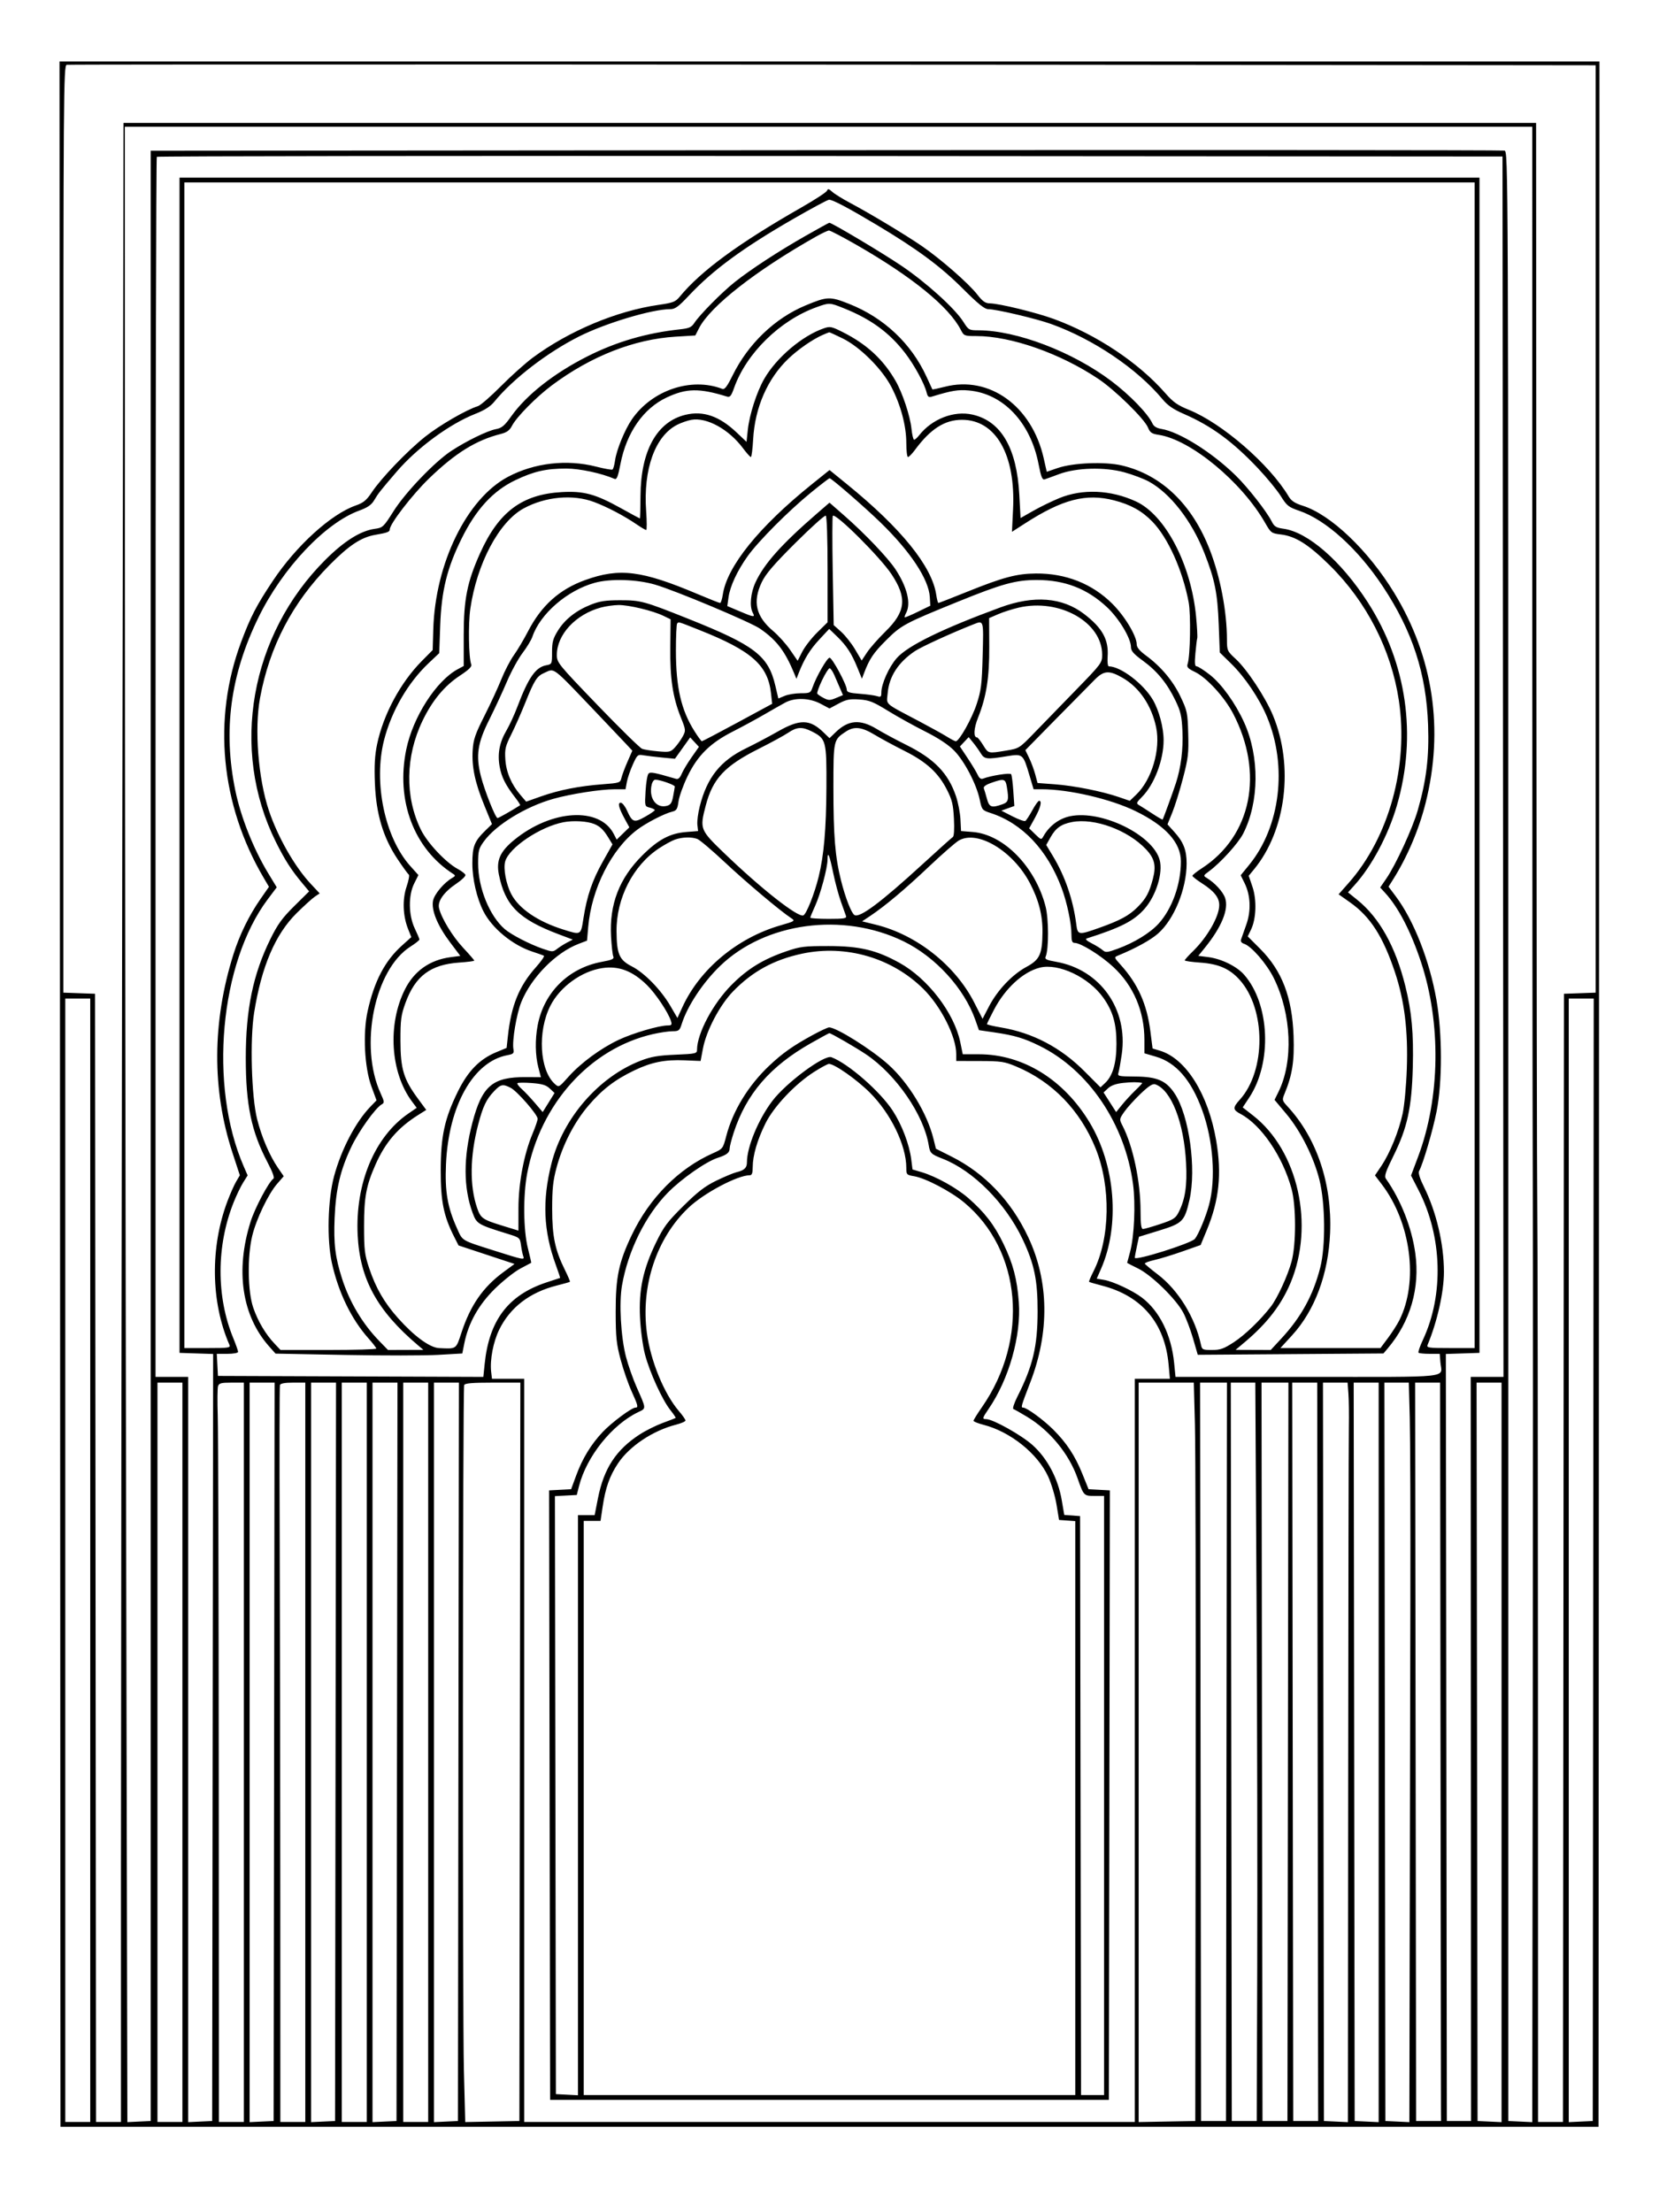 <svg xmlns="http://www.w3.org/2000/svg" width="864" height="1152" viewBox="0 0 864 1152" version="1.1">
	<path d="M 31.249 569.750 L 31.500 1107.500 432 1107.500 L 832.500 1107.500 832.745 569.750 L 832.991 32 431.994 32 L 30.998 32 31.249 569.750 M 34.750 33.741 C 33.089 34.126, 33 46.463, 33 275.533 L 33 516.919 41.250 517.210 L 49.500 517.500 49.752 811.250 L 50.003 1105 56.502 1105 L 63 1105 63 970.750 C 63 896.913, 63.300 662.688, 63.666 450.250 L 64.332 64 432.166 64 L 800 64 800.145 336.750 C 800.224 486.762, 800.428 617.825, 800.598 628 C 800.768 638.175, 800.928 749.662, 800.954 875.750 L 801 1105 807.498 1105 L 813.997 1105 814.248 811.250 L 814.500 517.500 822.750 517.210 L 831 516.919 831 275.460 L 831 34 795.250 33.956 C 469.829 33.551, 36.096 33.428, 34.750 33.741 M 65.044 284.750 C 65.062 405.063, 65.359 638.857, 65.704 804.293 L 66.331 1105.087 72.415 1104.793 L 78.500 1104.500 78.500 591.500 L 78.500 78.500 430 78.220 C 623.325 78.066, 782.400 78.159, 783.500 78.426 C 785.497 78.912, 785.500 79.741, 785.500 591.706 L 785.500 1104.500 791.750 1104.798 L 798 1105.095 798.250 895.298 C 798.388 779.909, 798.390 653.775, 798.255 615 C 798.121 576.225, 798.008 436.838, 798.005 305.250 L 798 66 431.505 66 L 65.011 66 65.044 284.750 M 81.668 81.665 C 81.301 82.033, 81 225.133, 81 399.667 L 81 717 89.500 717 L 98 717 98 911.048 L 98 1105.095 104.250 1104.798 L 110.500 1104.500 110.752 904.789 L 111.005 705.078 102.252 704.789 L 93.500 704.500 93.500 398.500 L 93.500 92.500 432 92.500 L 770.500 92.500 770.500 398.500 L 770.500 704.500 761.748 704.789 L 752.995 705.078 753.248 904.789 L 753.500 1104.500 759.800 1104.500 L 766.099 1104.500 766.025 910.750 L 765.952 717 774.477 717 L 783.003 717 782.752 399.250 L 782.500 81.500 432.418 81.249 C 239.873 81.110, 82.036 81.298, 81.668 81.665 M 96 398.500 L 96 702 108.107 702 C 119.260 702, 120.154 701.862, 119.454 700.250 C 109.772 677.968, 109.395 649.557, 118.460 625.500 C 119.911 621.650, 121.956 617.045, 123.005 615.268 L 124.912 612.035 121.062 600.268 C 110.315 567.419, 110.495 532.070, 121.587 496.900 C 124.785 486.762, 129.707 476.704, 135.656 468.150 L 140.073 461.800 137.338 457.150 C 114.891 418.980, 110.607 374.421, 125.541 334.429 C 130.491 321.172, 133.532 315.307, 142.157 302.380 C 154.312 284.163, 172.358 267.763, 185.215 263.251 C 189.271 261.828, 190.842 260.544, 193.602 256.398 C 198.554 248.958, 211.973 234.963, 221.338 227.470 C 228.760 221.531, 242.930 213.322, 248.897 211.503 C 250.215 211.101, 255.615 206.415, 260.897 201.089 C 266.179 195.764, 273.623 189.097, 277.440 186.273 C 296.327 172.302, 321.054 161.922, 342.965 158.766 C 350.520 157.678, 351.785 157.190, 353.984 154.518 C 365.039 141.086, 384.670 126.685, 417.335 108.047 C 424.393 104.019, 430.413 100.086, 430.712 99.307 C 431.151 98.164, 431.664 98.268, 433.378 99.849 C 434.545 100.926, 438.650 103.482, 442.500 105.530 C 453.242 111.244, 471.643 122.310, 480.197 128.200 C 490.097 135.017, 504.519 147.642, 509 153.415 C 511.736 156.940, 513.155 157.935, 515.500 157.971 C 520.445 158.049, 539.583 162.717, 548.841 166.105 C 571.030 174.224, 592.929 188.797, 606.872 204.721 C 610.995 209.430, 613.262 211.035, 619.116 213.390 C 636.473 220.373, 661.242 241.873, 671.158 258.564 C 672.508 260.837, 674.388 262.072, 678.442 263.350 C 693.044 267.953, 712.569 286.553, 726.107 308.758 C 746.436 342.100, 752.077 379.974, 742.419 418.270 C 738.920 432.145, 732.895 446.285, 725.476 458.038 L 723.139 461.739 726.877 466.714 C 736.248 479.185, 744.456 500.046, 748.082 520.602 C 751.171 538.120, 751.205 563.484, 748.159 578.828 C 746.154 588.923, 741.096 606.119, 739.016 609.909 C 738.542 610.772, 739.512 613.872, 741.520 617.909 C 748.035 631.011, 751.987 647.774, 751.996 662.343 C 752.002 672.697, 748.537 688.182, 743.514 700.250 C 742.843 701.863, 743.776 702, 755.393 702 L 768 702 768 398.500 L 768 95 432 95 L 96 95 96 398.500 M 413.311 113.902 C 387.027 129.031, 371.282 140.581, 358.820 153.875 C 353.333 159.728, 351.589 161, 349.053 161 C 339.624 161, 315.471 168.230, 301.591 175.207 C 285.063 183.515, 267.174 197.273, 257.473 209.136 C 255.389 211.685, 252.407 213.597, 247.500 215.530 C 234.135 220.795, 217.254 233.201, 206.645 245.554 C 198.014 255.606, 196.983 256.915, 194.845 260.539 C 193.436 262.927, 191.437 264.302, 187.049 265.902 C 169.310 272.370, 147.104 295.917, 134.616 321.500 C 119.971 351.502, 116.110 380.334, 122.550 411.616 C 125.408 425.499, 131.996 442.074, 139.705 454.781 L 144.123 462.062 139.448 468.281 C 114.452 501.533, 108.684 565.359, 126.886 607.295 L 128.968 612.091 126.642 615.795 C 125.363 617.833, 123.124 622.491, 121.668 626.147 C 112.668 648.731, 112.586 675.119, 121.446 696.730 C 122.851 700.157, 124 703.419, 124 703.980 C 124 704.551, 121.555 705, 118.450 705 L 112.900 705 113.200 710.750 L 113.500 716.500 182.611 716.757 L 251.722 717.014 252.412 710.257 C 254.731 687.550, 264.640 674.451, 284.500 667.842 C 288.350 666.561, 291.591 665.493, 291.703 665.469 C 291.815 665.446, 290.778 662.316, 289.398 658.515 C 283.014 640.927, 282.347 625.227, 287.169 606 C 293.114 582.294, 311.786 560.768, 333.737 552.316 C 339.101 550.251, 342.828 549.612, 351.750 549.230 C 362.397 548.774, 363.001 548.634, 363.011 546.624 C 363.054 538.145, 371.336 522.587, 380.956 512.915 C 389.358 504.467, 397.362 499.553, 409.500 495.387 C 416.741 492.903, 418.829 492.643, 431.500 492.652 C 447.723 492.663, 456.403 494.723, 468.513 501.436 C 483.282 509.624, 496.985 527.538, 500.114 542.750 L 501.400 549 509.806 549 C 532.699 549, 553.976 562.111, 567.482 584.540 C 580.885 606.798, 583.332 638.069, 573.440 660.677 L 571.175 665.854 574.982 666.497 C 579.730 667.299, 589.875 672.043, 594.710 675.721 C 603.904 682.717, 610.033 695.151, 611.483 709.750 L 612.203 717 681.028 717 C 758.231 717, 750.836 717.820, 750.149 709.334 L 749.799 705 744.566 705 C 741.688 705, 739.073 704.740, 738.756 704.422 C 738.438 704.104, 739.478 701.067, 741.066 697.672 C 752.024 674.255, 751.138 643.849, 738.799 619.828 L 734.858 612.156 738.549 602.328 C 750.050 571.705, 750.613 532.740, 740.015 500.867 C 734.670 484.793, 728.201 472.374, 721.247 464.834 L 718.788 462.169 721.979 457.531 C 726.912 450.361, 735.631 431.429, 738.347 421.989 C 742.856 406.323, 744.314 394.329, 743.742 377.631 C 742.823 350.828, 735.634 328.753, 720.254 305.500 C 707.278 285.882, 690.583 270.752, 676.673 266.005 C 671.069 264.093, 670.177 263.381, 667 258.292 C 665.075 255.208, 659.729 248.698, 655.119 243.824 C 641.897 229.846, 630.893 221.788, 616.451 215.510 C 611.070 213.171, 608.126 211.139, 605.437 207.909 C 592.177 191.979, 569.585 176.715, 547.453 168.731 C 539.745 165.951, 518.768 161, 514.696 161 C 512.771 161, 509.441 158.311, 501.317 150.196 C 489.710 138.603, 477.687 129.715, 456.448 117.030 C 441.812 108.288, 433.689 103.998, 431.783 104.004 C 431.077 104.006, 422.765 108.460, 413.311 113.902 M 419.427 122.877 C 405.188 130.985, 390.860 140.351, 382.500 147.014 C 375.865 152.301, 364.310 164.006, 361.596 168.187 C 360.150 170.415, 358.882 170.980, 354.176 171.492 C 336.626 173.400, 321.080 177.931, 306 185.533 C 288.640 194.285, 274.277 205.550, 266.398 216.591 C 262.716 221.750, 261.358 222.897, 258.240 223.479 C 253.850 224.299, 243.007 229.584, 235.090 234.762 C 226.469 240.401, 211.198 256.321, 204.986 266.147 C 199.715 274.483, 199.362 274.816, 195.160 275.392 C 187.784 276.403, 179.245 281.757, 169.472 291.500 C 130.232 330.618, 119.727 390.242, 143.607 438.307 C 148.290 447.734, 151.675 453.028, 157.399 459.879 L 160.991 464.179 153.246 471.839 C 146.970 478.046, 144.611 481.303, 140.817 489 C 131.803 507.286, 127.999 525.666, 128.001 550.926 C 128.003 575.354, 130.903 589.261, 139.339 605.304 C 141.977 610.320, 143.064 613.357, 142.381 613.804 C 140.013 615.356, 132.783 628.964, 130.520 636.126 C 122.465 661.624, 125.979 685.221, 140.209 701.194 L 143.500 704.887 179.593 705.573 C 199.444 705.950, 221.327 705.933, 228.223 705.536 L 240.762 704.812 241.845 699.418 C 243.958 688.898, 249.301 679.388, 257.759 671.094 C 262.018 666.917, 267.978 662.194, 271.002 660.597 C 274.026 659, 276.570 657.650, 276.655 657.597 C 276.740 657.544, 275.961 654.125, 274.922 650 C 272.545 640.556, 272.376 622.513, 274.557 611.015 C 281.448 574.687, 307.343 546.001, 340 538.519 C 343.575 537.700, 348.153 537.023, 350.172 537.015 C 353.534 537.001, 353.945 536.683, 355.030 533.250 C 357.995 523.865, 365.965 511.797, 374.949 503.087 C 398.459 480.293, 439.014 474.816, 470.548 490.175 C 487.207 498.289, 502.154 514.655, 507.958 531.136 L 509.828 536.447 517.664 537.591 C 528.371 539.155, 533.266 540.610, 541.475 544.667 C 566.968 557.266, 585.887 585.279, 590.080 616.635 C 591.465 626.987, 590.717 643.919, 588.519 652 C 587.697 655.025, 587.018 657.560, 587.012 657.633 C 587.005 657.706, 589.570 659.023, 592.712 660.560 C 599.720 663.989, 612.476 676.452, 616.225 683.534 C 617.691 686.303, 619.992 692.378, 621.340 697.034 L 623.789 705.500 672.145 705.152 L 720.500 704.804 722.742 702.152 C 734.528 688.213, 739.593 670.691, 737.074 652.578 C 735.214 639.207, 729.554 624.857, 721.794 613.841 C 720.840 612.487, 721.564 610.285, 725.743 601.841 C 732.933 587.311, 735.204 576.909, 735.774 555.888 C 736.254 538.179, 735.217 526.848, 731.895 513.500 C 726.759 492.864, 718.407 477.891, 706.832 468.565 L 702.037 464.702 705.376 461.005 C 714.462 450.949, 722.990 434.938, 727.486 419.495 C 738.105 383.021, 732.662 345.201, 712.230 313.500 C 698.491 292.184, 681.164 277.081, 668.446 275.338 C 664.658 274.818, 663.644 274.199, 662.336 271.607 C 659.649 266.280, 649.851 253.770, 643.540 247.607 C 631.145 235.505, 614.185 224.876, 604.860 223.368 C 602.427 222.975, 600.886 222.044, 600.210 220.561 C 597.894 215.479, 588.436 205.705, 578.798 198.433 C 558.553 183.159, 529.404 172.043, 509.500 172.006 C 504.677 171.997, 504.401 171.840, 501.700 167.564 C 497.298 160.597, 482.387 147.111, 469.389 138.341 C 459.356 131.573, 433.227 115.999, 431.908 116.001 C 431.684 116.001, 426.067 119.095, 419.427 122.877 M 425 123.194 C 393.635 140.904, 369.855 159.523, 364.039 170.924 L 362.116 174.692 351.808 175.324 C 330.228 176.647, 307.840 185.444, 287.500 200.592 C 279.340 206.668, 269.024 217.119, 266.646 221.718 C 265.385 224.156, 263.967 225.184, 260.743 225.998 C 247.904 229.242, 237.081 235.965, 223.408 249.193 C 214.753 257.566, 202.985 272.837, 202.996 275.683 C 203 276.958, 201.685 277.455, 195.555 278.495 C 188.120 279.756, 181.808 283.921, 171.500 294.366 C 152.293 313.830, 140.368 336.682, 135.424 363.500 C 132.442 379.672, 134.474 405.478, 140.036 422.078 C 144.659 435.874, 153.471 451.313, 161.814 460.232 L 166.494 465.236 164.039 466.868 C 162.689 467.766, 158.396 471.650, 154.500 475.500 C 143.350 486.516, 136.152 503.392, 132.331 527.475 C 130.118 541.421, 130.955 571.027, 133.893 582.726 C 136.237 592.062, 140.425 601.851, 144.789 608.194 L 147.761 612.512 144.296 616.506 C 139.722 621.779, 133.500 634.776, 131.373 643.500 C 128.745 654.276, 129.004 672.646, 131.901 681 C 134.383 688.157, 138.302 694.762, 143.024 699.750 L 146.101 703 171.051 703 C 184.773 703, 195.987 702.663, 195.972 702.250 C 195.956 701.837, 194.141 699.475, 191.937 697 C 182.998 686.959, 176.266 673.104, 172.853 657.725 C 170.165 645.614, 170.686 624.726, 173.981 612.500 C 177.750 598.514, 185.228 584.223, 192.950 576.253 L 196.095 573.006 193.429 565.753 C 189.804 555.894, 188.911 537.992, 191.470 526.491 C 194.939 510.899, 200.440 500.386, 209.299 492.421 L 214.217 487.999 212.557 483.851 C 209.799 476.958, 209.484 468.373, 211.746 461.719 C 212.826 458.540, 213.351 455.717, 212.911 455.445 C 212.472 455.173, 209.854 451.575, 207.095 447.450 C 199.550 436.169, 195.884 423.961, 195.250 407.995 C 194.882 398.759, 195.173 393.457, 196.361 387.713 C 199.572 372.186, 208.509 355.507, 219.650 344.249 L 225.339 338.500 225.651 327.748 C 226.650 293.317, 243.111 259.682, 264.523 248.321 C 278.255 241.034, 295.146 239.073, 310.454 242.988 C 314.730 244.082, 318.564 244.769, 318.975 244.516 C 319.385 244.262, 319.989 242.130, 320.317 239.777 C 321.088 234.249, 325.387 223.751, 329.075 218.390 C 339.544 203.175, 359.945 196.286, 376.135 202.498 C 377.398 202.983, 378.621 201.391, 381.569 195.426 C 389.699 178.973, 403.548 165.705, 419.544 159.046 C 430.854 154.338, 432.246 154.289, 442.242 158.258 C 460.286 165.422, 474.523 178.798, 482.470 196.052 C 484.103 199.598, 485.498 202.620, 485.570 202.768 C 485.643 202.915, 488.575 202.299, 492.086 201.399 C 515.291 195.455, 537.416 211.457, 543.551 238.622 L 545.145 245.683 550.823 243.729 C 558.829 240.974, 575.396 240.307, 584.243 242.385 C 604.880 247.231, 620.903 262.616, 630.093 286.409 C 635.587 300.634, 638.971 318.436, 638.992 333.229 C 639 338.753, 639.165 339.111, 643.599 343.198 C 649.472 348.612, 659.008 363.066, 662.943 372.519 C 673.923 398.893, 669.795 432.441, 653.073 452.728 L 650.329 456.056 652.272 461.778 C 654.574 468.560, 654.246 478.463, 651.534 484.062 L 649.809 487.624 656.275 494.090 C 667.663 505.478, 672.976 519.334, 673.686 539.500 C 674.150 552.693, 673.025 559.826, 668.915 569.733 C 667.644 572.797, 667.732 573.136, 670.596 576.233 C 685.769 592.638, 693.773 616.442, 692.712 642 C 691.822 663.444, 684.777 682.406, 672.873 695.398 L 666.823 702 692.879 702 L 718.935 702 722.855 696.750 C 725.011 693.863, 727.684 689.686, 728.796 687.470 C 738.835 667.448, 734.836 636.659, 719.604 616.705 L 716.078 612.085 719.404 607.143 C 723.828 600.568, 728.454 589.222, 730.470 580 C 731.383 575.824, 732.357 565.410, 732.667 556.500 C 733.354 536.748, 731.435 521.145, 726.498 506.329 C 720.272 487.648, 713.655 477.351, 703.080 469.894 L 697.141 465.706 702.321 459.853 C 723.401 436.034, 733.650 398.796, 728.511 364.697 C 724.548 338.410, 711.786 313.451, 692.616 294.500 C 681.514 283.526, 674.719 279.228, 667.029 278.317 C 662.169 277.741, 661.873 277.522, 658.865 272.264 C 646.629 250.878, 620.069 228.932, 603.397 226.432 C 599.848 225.900, 598.948 225.285, 597.866 222.648 C 595.993 218.087, 580.736 203.132, 571.992 197.286 C 552.086 183.976, 526.488 175, 508.438 175 C 502.243 175, 502.001 174.903, 500.377 171.750 C 494.204 159.763, 475.125 144.217, 446.224 127.623 C 438.922 123.430, 432.397 120.020, 431.724 120.044 C 431.051 120.068, 428.025 121.485, 425 123.194 M 425.194 159.981 C 406.196 166.817, 388.710 183.952, 382.306 202.008 C 380.781 206.310, 380.189 207.005, 378.500 206.484 C 364.136 202.057, 357.530 202.159, 347.258 206.967 C 335.031 212.688, 326.300 225.231, 323.122 241.640 C 321.820 248.360, 321.204 249.885, 320 249.361 C 313.284 246.439, 301.880 244, 294.936 244 C 284.379 244, 278.039 245.446, 268.382 250.055 C 256.796 255.585, 247.963 265.174, 240.444 280.384 C 232.791 295.868, 229.907 307.577, 229.255 325.814 L 228.744 340.129 223.251 345.314 C 212.449 355.512, 203.857 370.340, 200.016 385.410 C 194.399 407.449, 200.393 436.179, 213.702 451.006 L 217.904 455.687 215.702 460.094 C 212.599 466.303, 212.735 476.613, 216.012 483.500 C 217.320 486.250, 218.415 488.822, 218.445 489.216 C 218.475 489.609, 216.384 491.273, 213.798 492.913 C 195.044 504.806, 186.927 544.621, 198.216 569.341 C 200.221 573.731, 200.275 574.266, 198.797 575.094 C 195.548 576.912, 186.938 588.938, 183.025 597.123 C 177.254 609.194, 174.897 619.186, 174.268 634.239 C 173.703 647.750, 174.560 654.691, 178.191 666 C 182.059 678.047, 188.823 689.373, 197.452 698.250 L 202.070 703 211.285 702.968 L 220.500 702.937 217.500 700.392 C 196.376 682.473, 187.389 666.004, 186.269 643.157 C 184.951 616.286, 195.083 591.983, 212.639 579.904 L 217.019 576.891 214.624 573.696 C 203.306 558.596, 201.713 533.397, 210.923 515.153 C 215.746 505.599, 223.864 499.877, 234.617 498.455 L 239.734 497.778 234.353 490.639 C 227.855 482.018, 224.583 474.036, 225.514 469.076 C 226.151 465.679, 231.219 459.644, 235.500 457.185 C 237.212 456.202, 237.284 455.898, 236 455.075 C 215.535 441.956, 206.085 416.868, 211.583 390.254 C 215.068 373.382, 227.161 354.536, 238.378 348.496 L 241.500 346.815 241.500 330.658 C 241.500 312.080, 243.333 302.951, 250.065 288 C 259.748 266.496, 271.907 257.413, 292.560 256.255 C 304.028 255.612, 310.077 257.252, 323.261 264.577 C 328.629 267.560, 333.129 269.998, 333.261 269.996 C 333.392 269.993, 333.531 264.706, 333.570 258.246 C 333.709 234.715, 342.104 219.574, 356.989 216.003 C 366.235 213.784, 374.590 216.662, 383.573 225.157 L 388.793 230.094 389.463 223.797 C 390.304 215.909, 394.108 204.089, 397.977 197.342 C 404.341 186.246, 417.712 174.896, 429.035 170.977 C 432.286 169.852, 433.083 170.013, 438.981 172.990 C 451.456 179.288, 460.010 187.200, 466.443 198.391 C 470.003 204.585, 473.985 216.561, 474.673 223.144 C 475.009 226.365, 475.638 229, 476.070 229 C 476.502 229, 477.675 227.958, 478.677 226.684 C 485.389 218.154, 496.762 213.733, 506.429 215.897 C 521.336 219.233, 529.540 233.255, 530.849 257.633 L 531.500 269.766 538.134 265.998 C 541.782 263.926, 547.857 260.962, 551.634 259.413 C 563.806 254.417, 578.531 255.059, 591.677 261.159 C 606.949 268.245, 620.366 294.014, 622.921 321.169 C 623.439 326.681, 623.706 331.711, 623.514 332.346 C 623.321 332.981, 622.889 336.538, 622.554 340.250 C 622.091 345.380, 622.251 347, 623.222 347.001 C 623.925 347.001, 627.024 348.983, 630.110 351.405 C 636.240 356.218, 643.383 366.157, 647.950 376.229 C 656.024 394.037, 655.832 417.558, 647.477 434.045 C 644.887 439.157, 635.503 449.485, 629.500 453.830 C 626.738 455.829, 626.644 456.088, 628.310 457.084 C 632.651 459.680, 636.967 464.370, 638.059 467.678 C 639.995 473.546, 636.199 482.804, 627.417 493.626 L 624.070 497.752 629.285 498.415 C 636.110 499.284, 644.097 503.208, 647.933 507.577 C 661.365 522.874, 662.622 553.411, 650.568 571.589 L 647.194 576.678 652.657 580.945 C 676.037 599.204, 684.705 637.983, 672.120 668.019 C 667.325 679.462, 659.916 689.091, 648.500 698.715 L 643.500 702.930 652.642 702.965 L 661.785 703 667.358 696.980 C 677.693 685.817, 683.934 674.412, 687.595 660 C 690.410 648.917, 690.208 626.732, 687.180 614.500 C 684.246 602.644, 677.354 588.921, 669.842 579.975 L 663.773 572.746 665.811 568.623 C 673.669 552.733, 672.662 528.109, 663.387 509.338 C 659.718 501.911, 651.730 492.684, 647.925 491.476 C 646.533 491.034, 646.002 490.246, 646.362 489.154 C 646.662 488.244, 647.876 484.800, 649.060 481.500 C 651.633 474.331, 651.297 466.199, 648.166 459.871 L 646.147 455.791 650.592 450.334 C 666.787 430.451, 670.580 399.104, 659.898 373.418 C 655.905 363.814, 648.444 352.711, 641.237 345.646 L 635.265 339.792 634.701 325.146 C 634.071 308.795, 632.682 301.869, 627.251 288.021 C 620.674 271.251, 609.479 256.844, 598.292 250.755 C 595.623 249.303, 589.890 247.141, 585.550 245.950 C 575.187 243.107, 560.525 243.524, 551.500 246.918 C 548.200 248.159, 544.825 249.381, 544 249.633 C 542.829 249.991, 542.146 248.255, 540.888 241.727 C 536.697 219.986, 522.515 204.977, 504.617 203.341 C 498.994 202.827, 495.620 203.384, 485.379 206.517 C 483.647 207.047, 483.130 206.647, 482.556 204.333 C 481.399 199.667, 476.154 190.048, 471.389 183.856 C 463.198 173.211, 453.541 166.154, 439.452 160.518 C 432.001 157.537, 431.989 157.536, 425.194 159.981 M 428.500 174.393 C 423.189 176.722, 415.694 181.904, 410.608 186.764 C 399.741 197.149, 393.154 212.206, 392.239 228.750 C 391.958 233.838, 391.422 238, 391.050 238 C 390.677 238, 388.826 235.928, 386.936 233.397 C 379.566 223.522, 368.024 217.183, 360.045 218.628 C 358.095 218.981, 354.831 220.109, 352.791 221.135 C 341.190 226.965, 334.943 244.250, 336.513 266.177 C 336.899 271.580, 336.911 276, 336.538 276 C 336.165 276, 333.979 274.717, 331.680 273.148 C 325.016 268.601, 316.351 264.042, 309.395 261.424 C 298.402 257.287, 284.034 258.591, 272.708 264.756 C 259.912 271.720, 248.396 293.364, 244.951 316.925 C 243.788 324.879, 244.082 342.639, 245.433 346.024 C 245.865 347.107, 244.155 348.789, 239.531 351.829 C 231.468 357.130, 225.104 364.817, 220.027 375.389 C 211.142 393.891, 210.820 414.914, 219.160 432 C 222.544 438.935, 232.138 449.144, 238.479 452.558 C 240.388 453.587, 242.146 454.939, 242.386 455.563 C 242.625 456.187, 240.499 458.259, 237.661 460.167 C 231.177 464.525, 227.799 469.286, 228.641 472.878 C 229.868 478.117, 235.629 487.585, 241.250 493.601 C 244.412 496.985, 247 499.971, 247 500.235 C 247 500.498, 243.473 500.956, 239.161 501.251 C 224.212 502.276, 216.247 508.259, 211.157 522.286 C 208.852 528.639, 208.541 530.993, 208.558 542 C 208.580 556.602, 210.189 561.961, 217.555 571.967 L 221.985 577.985 217.742 580.655 C 207.211 587.284, 200.682 594.878, 195.563 606.453 C 190.708 617.431, 189.587 623.456, 189.601 638.500 C 189.612 651.023, 189.896 653.344, 192.300 660.500 C 195.767 670.821, 200.104 678.306, 207.316 686.421 C 215.641 695.786, 223.853 701.788, 228.651 702.013 C 237.897 702.447, 237.427 702.776, 240.387 693.791 C 245.049 679.642, 251.583 670.248, 262.194 662.436 L 267.957 658.194 253.383 653.376 L 238.810 648.559 236.502 644.004 C 231.052 633.250, 229.498 625.563, 229.526 609.500 C 229.557 591.539, 231.525 582.503, 238.488 568.347 C 243.698 557.756, 249.789 551.522, 258.423 547.944 L 263.839 545.699 264.502 539.599 C 266.248 523.546, 270.317 513.531, 279.100 503.678 C 281.814 500.632, 283.690 497.943, 283.268 497.703 C 282.845 497.463, 280.166 496.505, 277.313 495.574 C 266.909 492.179, 256.205 483.360, 251.736 474.500 C 248.288 467.667, 246 457.745, 246.004 449.645 C 246.008 440.695, 247.070 438.049, 252.954 432.330 L 256.215 429.161 252.196 419.330 C 247.336 407.443, 245.623 399.262, 246.176 390.583 C 246.525 385.092, 247.490 382.282, 252.286 372.781 C 255.419 366.577, 259.390 357.983, 261.112 353.684 C 262.833 349.385, 265.759 343.760, 267.613 341.184 C 269.468 338.608, 272.810 332.978, 275.042 328.674 C 281.968 315.312, 291.350 306.901, 304.709 302.076 C 322.659 295.593, 334.151 297.025, 363.398 309.392 C 369.391 311.926, 374.628 314, 375.034 314 C 375.440 314, 376.067 312.037, 376.427 309.637 C 378.630 294.948, 395.259 274.333, 422.727 252.240 L 432.017 244.768 441.258 252.282 C 469.350 275.124, 485.373 294.965, 487.573 309.637 C 487.933 312.037, 488.443 314, 488.706 314 C 488.970 314, 495.793 311.338, 503.869 308.085 C 522.463 300.596, 529.515 298.728, 539.500 298.646 C 555.079 298.519, 568.894 304.005, 579.365 314.476 C 585.870 320.981, 592 331.217, 592 335.575 C 592 337.113, 593.530 338.953, 596.818 341.366 C 604.640 347.108, 610.871 354.523, 614.804 362.770 C 618.287 370.072, 618.509 371.137, 618.819 382 C 619.110 392.214, 618.807 394.807, 616.107 405.187 C 614.435 411.615, 611.933 419.666, 610.546 423.079 L 608.024 429.285 611.609 433.253 C 616.370 438.522, 618.003 442.740, 617.985 449.718 C 617.952 462.907, 611.481 478.766, 603.136 486.111 C 599.259 489.524, 591.502 493.797, 582.295 497.591 C 580.121 498.487, 580.141 498.557, 583.696 502.500 C 592.625 512.403, 597.292 522.842, 599.102 536.961 L 600.261 545.998 604.035 547.129 C 617.627 551.201, 629.239 569.715, 633.385 593.926 C 636.358 611.283, 634.937 624.970, 628.556 640.418 L 625.286 648.336 615.893 651.647 C 610.727 653.468, 604.125 655.492, 601.222 656.145 C 598.319 656.797, 596.069 657.649, 596.222 658.037 C 596.375 658.426, 599.425 660.970, 603 663.691 C 613.674 671.815, 622.425 686.065, 625.451 700.250 C 625.999 702.819, 626.378 703, 631.199 703 C 635.541 703, 637.347 702.357, 642.574 698.952 C 648.343 695.193, 656.329 687.520, 661.809 680.470 C 665.234 676.064, 670.612 664.392, 672.623 657 C 675.072 648.001, 675.063 627.946, 672.607 619 C 667.978 602.142, 656.868 585.826, 646.121 580.105 C 641.966 577.893, 641.904 576.849, 645.679 572.670 C 659.372 557.514, 659.304 525.411, 645.547 510.183 C 640.343 504.424, 634.570 501.918, 624.987 501.262 C 620.594 500.961, 617 500.441, 617.001 500.107 C 617.001 499.773, 618.857 497.700, 621.124 495.501 C 628.722 488.130, 634.936 477.313, 634.978 471.385 C 635.006 467.433, 632.371 464.088, 626.019 460.012 C 623.259 458.241, 621 456.464, 621 456.064 C 621 455.664, 623.176 453.927, 625.835 452.204 C 651.796 435.382, 658.431 402.611, 642.169 371.531 C 637.690 362.972, 628.423 352.867, 622.360 349.932 C 618.530 348.078, 617.942 347.416, 618.537 345.621 C 619.883 341.558, 620.234 319.870, 619.054 313.640 C 615.889 296.924, 608.303 280.055, 600.180 271.668 C 594.778 266.090, 588.881 262.801, 580.284 260.574 C 565.667 256.786, 553.351 259.970, 533.760 272.601 L 527.020 276.947 527.596 265.223 C 528.995 236.786, 518.621 218.605, 501 218.611 C 491.999 218.614, 484.597 223.346, 476.535 234.250 C 475.010 236.313, 473.366 238, 472.881 238 C 472.397 238, 472 234.728, 472 230.730 C 472 221.789, 469.125 210.972, 464.235 201.516 C 459.367 192.101, 447.877 180.649, 438.877 176.243 C 435.235 174.459, 432.085 173.018, 431.877 173.039 C 431.670 173.061, 430.150 173.670, 428.500 174.393 M 422.500 256.379 C 410.844 265.860, 394.958 281.799, 389.392 289.600 C 383.930 297.253, 380.195 305.300, 379.395 311.135 L 378.782 315.607 385.141 318.307 C 392.711 321.520, 393.388 321.594, 392.035 319.066 C 390.255 315.740, 390.891 308.776, 393.483 303.209 C 397.995 293.517, 406.990 283.435, 425.250 267.607 L 432.001 261.755 439.750 268.541 C 450.436 277.897, 462.458 290.516, 466.386 296.500 C 472.444 305.728, 474.531 314.271, 471.919 319.151 C 471.324 320.262, 470.987 321.303, 471.169 321.464 C 471.351 321.625, 474.425 320.331, 478 318.588 L 484.500 315.420 484.246 310.960 C 483.714 301.637, 474.115 287.143, 458.364 271.880 C 450.090 263.863, 432.938 248.979, 432.032 249.030 C 431.739 249.046, 427.450 252.353, 422.500 256.379 M 414.265 282.723 C 402.969 293.972, 398.778 298.858, 396.713 303.187 C 391.849 313.383, 393.644 321.014, 402.703 328.652 C 405.404 330.930, 409.368 335.340, 411.512 338.452 L 415.408 344.110 417.809 339.387 C 419.129 336.789, 422.637 332.274, 425.605 329.354 L 431 324.044 431 296.581 C 431 280.360, 430.612 268.878, 430.052 268.532 C 429.531 268.210, 422.427 274.596, 414.265 282.723 M 433.732 268.602 C 433.429 268.905, 433.406 281.831, 433.682 297.326 L 434.183 325.500 438.077 329 C 440.219 330.925, 443.498 335.081, 445.362 338.236 L 448.753 343.972 451.555 339.736 C 453.097 337.406, 457.388 332.536, 461.090 328.912 C 471.725 318.506, 472.495 311.454, 464.347 299.104 C 458.463 290.189, 435.262 267.072, 433.732 268.602 M 309.746 303.487 C 295.421 307.428, 281.304 319.639, 277.263 331.585 C 276.689 333.282, 274.372 337.107, 272.114 340.085 C 269.856 343.063, 266.196 349.775, 263.980 355 C 261.764 360.225, 257.618 369.154, 254.767 374.842 C 248.697 386.952, 247.732 393.427, 250.410 404.067 C 252.300 411.579, 258.025 426, 259.116 426 C 259.684 426, 266.822 421.951, 270.871 419.332 C 271.074 419.200, 269.918 417.384, 268.301 415.296 C 263.268 408.799, 261.201 404.691, 260.216 399.230 C 259.004 392.506, 260.119 386.584, 263.765 380.389 C 265.348 377.700, 267.914 372.125, 269.468 368 C 275.138 352.949, 278.933 347.481, 284.425 346.445 C 287.469 345.872, 287.500 345.803, 287.500 339.602 C 287.500 334.377, 288.001 332.528, 290.521 328.454 C 294.187 322.528, 299.990 317.942, 307.718 314.866 C 312.328 313.030, 315.426 312.563, 323 312.563 C 333.690 312.563, 335.417 313.034, 358.500 322.250 C 393.106 336.066, 400.126 341.455, 403.776 357.008 L 405.358 363.748 408.647 362.374 C 410.456 361.618, 414.224 361, 417.020 361 C 421.811 361, 422.167 360.821, 423.189 357.887 C 425.135 352.306, 430.775 342.500, 432.040 342.500 C 433.417 342.500, 440.994 356.572, 440.998 359.137 C 441 360.441, 442.373 360.877, 447.750 361.281 C 451.462 361.560, 455.512 362.114, 456.750 362.511 C 458.688 363.133, 459 362.876, 459 360.654 C 459 356.155, 462.928 347.363, 467.009 342.727 C 472.716 336.244, 490.738 327.423, 521 316.303 C 538.481 309.878, 553.202 311.030, 564.574 319.711 C 574.108 326.990, 577.466 333.060, 576.852 341.913 C 576.648 344.871, 576.919 347.003, 577.500 347.006 C 583.623 347.037, 595.506 356.068, 600.392 364.405 C 603.624 369.921, 606 378.857, 606 385.500 C 606 395.745, 601.169 408.468, 594.840 414.888 C 591.693 418.081, 591.609 418.341, 593.396 419.388 C 594.438 420, 597.539 421.974, 600.286 423.777 C 603.033 425.579, 605.376 426.929, 605.493 426.777 C 605.845 426.321, 610.751 412.850, 612.385 407.855 C 615.033 399.763, 616.245 390.140, 615.811 380.674 C 615.454 372.911, 614.895 370.472, 612.174 364.814 C 607.868 355.860, 602.604 349.426, 595.164 344.024 C 590.422 340.581, 589 338.966, 589 337.024 C 589.001 332.394, 582.796 322.055, 576.466 316.139 C 566.196 306.542, 554.511 302.020, 540 302.029 C 529.001 302.036, 521.917 303.981, 498.979 313.291 C 471.094 324.610, 469.350 325.547, 461.446 333.448 C 454.862 340.031, 452.830 343.057, 450.003 350.491 L 448.878 353.452 446.608 347.868 C 443.537 340.311, 440.899 336.247, 435.985 331.500 L 431.845 327.500 426.672 333.051 C 421.860 338.215, 418.816 343.171, 415.954 350.500 L 414.783 353.500 413.755 351 C 408.861 339.100, 404.562 333.434, 395.850 327.396 C 390.874 323.948, 351.723 307.517, 341.138 304.435 C 331.601 301.658, 317.898 301.244, 309.746 303.487 M 312.929 316.367 C 299.831 319.899, 290 330.480, 290 341.045 C 290 345.036, 290.613 345.792, 311.191 367.175 C 322.846 379.286, 333.308 389.537, 334.441 389.955 C 335.573 390.374, 339.332 390.964, 342.794 391.267 C 348.623 391.778, 349.264 391.628, 351.476 389.242 C 352.790 387.825, 354.632 385.242, 355.569 383.502 C 357.222 380.432, 357.193 380.139, 354.573 373.591 C 350.365 363.073, 348.905 353.337, 349.085 337 L 349.245 322.500 345.469 320.670 C 339.966 318.003, 327.392 314.990, 322.090 315.067 C 319.566 315.105, 315.443 315.690, 312.929 316.367 M 530.500 316.422 C 527.200 317.186, 522.389 318.727, 519.809 319.845 L 515.119 321.878 515.195 336.689 C 515.279 352.915, 513.727 362.754, 509.351 373.748 C 507.102 379.399, 506.869 384, 508.831 384 C 509.214 384, 510.640 385.800, 512 388 C 514.769 392.481, 514.538 392.426, 523.969 390.868 C 530.766 389.745, 530.888 389.669, 538.677 381.618 C 542.997 377.153, 552.712 367.150, 560.266 359.388 C 573.617 345.670, 574 345.156, 574 340.954 C 574 324.002, 551.807 311.486, 530.500 316.422 M 352.667 324.667 C 352.300 325.033, 352.008 331.446, 352.017 338.917 C 352.042 358.053, 354.734 369.718, 361.673 380.750 C 363.489 383.637, 365.226 386, 365.531 386 C 365.837 386, 374.200 381.613, 384.114 376.250 L 402.141 366.500 401.538 361.043 C 399.914 346.364, 391.442 338.878, 364.230 328.077 C 352.760 323.524, 353.571 323.763, 352.667 324.667 M 507 325.112 C 495.566 329.617, 479.763 336.852, 476.405 339.119 C 467.802 344.926, 463.041 352.284, 462.304 360.912 C 461.757 367.318, 459.896 365.663, 479 375.766 C 484.775 378.820, 491.179 382.372, 493.230 383.659 C 495.282 384.947, 497.323 386, 497.766 386 C 499.551 386, 506.163 374.226, 508.655 366.609 C 510.995 359.458, 511.362 356.462, 511.768 341.250 C 512.263 322.644, 512.367 322.997, 507 325.112 M 428.131 354.215 C 426.490 357.633, 425.368 360.786, 425.637 361.222 C 425.907 361.658, 427.411 362.678, 428.981 363.490 C 431.503 364.794, 432.255 364.791, 435.425 363.467 L 439.013 361.968 437.507 358.484 C 436.678 356.568, 435.319 353.425, 434.487 351.500 C 433.654 349.575, 432.555 348, 432.043 348 C 431.532 348, 429.771 350.797, 428.131 354.215 M 283.452 350.406 C 279.619 352.076, 278.266 354.204, 273.543 366 C 271.451 371.225, 268.176 378.620, 266.265 382.433 C 263.199 388.552, 262.836 390.079, 263.180 395.433 C 263.609 402.104, 266.302 408.457, 271.041 413.978 L 274.027 417.456 281.763 414.718 C 291.181 411.385, 301.649 409.325, 313.852 408.404 C 322.689 407.737, 323.057 407.612, 323.634 405.105 C 323.964 403.672, 325.377 399.892, 326.775 396.703 L 329.315 390.907 325.407 386.724 C 323.258 384.423, 316.775 377.590, 311 371.538 C 286.895 346.279, 289.080 347.955, 283.452 350.406 M 570.292 353.780 C 568.206 355.859, 559.188 365.001, 550.251 374.095 L 534.002 390.629 535.981 394.724 C 537.069 396.976, 538.496 400.826, 539.152 403.279 L 540.345 407.739 549.423 408.422 C 559.501 409.181, 574.004 412.077, 582.695 415.067 L 588.381 417.023 591.781 413.762 C 599.847 406.024, 604.497 390.309, 602.122 378.813 C 599.772 367.434, 593.381 357.980, 584.655 352.976 C 577.686 348.979, 574.955 349.132, 570.292 353.780 M 408.961 365.857 C 407.058 366.879, 402.105 369.691, 397.956 372.107 C 393.806 374.523, 386.426 378.525, 381.554 381 C 369.821 386.961, 363.310 393.411, 358.042 404.295 C 355.827 408.872, 353.724 414.735, 353.369 417.324 C 352.819 421.335, 352.338 422.123, 350.112 422.652 C 346.022 423.625, 336.578 428.500, 331.825 432.093 C 318.460 442.194, 308.053 462.846, 306.340 482.668 L 305.720 489.835 301.386 491.491 C 289.436 496.054, 276.724 508.951, 271.497 521.814 C 269.011 527.933, 266.624 542.142, 267.381 546.316 C 267.779 548.511, 267.400 548.890, 264.213 549.488 C 246.529 552.805, 233.608 575.756, 232.273 606.220 C 231.646 620.505, 233.040 628.643, 237.989 639.608 C 241.054 646.399, 239.821 645.670, 258 651.448 C 272.538 656.068, 273.296 656.213, 272.532 654.222 C 272.187 653.325, 271.656 650.770, 271.351 648.545 C 270.808 644.584, 270.669 644.460, 264.648 642.597 C 248.859 637.710, 248.280 637.368, 246.173 631.698 C 241.305 618.599, 241.255 602.759, 246.023 584.625 C 251.074 565.411, 256.531 560.782, 273.990 560.896 L 281.693 560.946 280.347 555.755 C 278.747 549.588, 278.618 541.288, 280.008 533.960 C 283.270 516.759, 296.090 504.060, 313.416 500.868 C 318.842 499.868, 319.951 499.349, 319.399 498.070 C 319.027 497.207, 318.504 492.543, 318.237 487.706 C 317.310 470.918, 322.496 457.430, 334.470 445.489 C 342.782 437.199, 348.891 433.939, 357.393 433.257 L 363.570 432.761 363.192 429.519 C 362.984 427.736, 363.542 423.402, 364.432 419.888 C 368.249 404.828, 375.188 396.133, 388.562 389.655 C 392.928 387.540, 400.378 383.603, 405.119 380.905 C 416.552 374.398, 421.719 374.475, 428.750 381.258 L 432 384.392 435.250 381.258 C 441.852 374.890, 447.988 374.410, 456.559 379.592 C 459.826 381.568, 466.721 385.281, 471.881 387.842 C 486.572 395.137, 493.829 402.620, 497.883 414.654 C 498.993 417.948, 500.036 423.368, 500.200 426.699 L 500.500 432.755 506.625 433.252 C 522.766 434.563, 539.152 451.320, 544.515 472 C 546.199 478.492, 546.240 494.304, 544.583 498.132 C 543.997 499.487, 544.922 499.949, 550.021 500.847 C 572.956 504.887, 587.590 525.497, 584.209 548.997 C 583.616 553.124, 582.851 557.408, 582.509 558.517 C 581.918 560.437, 582.338 560.538, 591.194 560.603 C 602.626 560.686, 607.284 562.693, 611.771 569.468 C 619.308 580.846, 623.164 608.590, 619.468 624.841 C 616.927 636.015, 615.927 637.028, 603.737 640.787 L 593.155 644.050 592.078 649.074 C 591.485 651.838, 591 654.490, 591 654.969 C 591 656.714, 620.261 647.521, 622.273 645.144 C 624.105 642.980, 627.949 633.774, 629.641 627.500 C 633.302 613.928, 631.857 593.886, 626.076 578.047 C 620.380 562.439, 612.521 553.354, 602.055 550.278 L 596.003 548.500 596.001 541.460 C 595.998 526.612, 590.310 513.288, 579.818 503.551 C 573.295 497.499, 562.832 491, 559.610 491 C 558.372 491, 558 489.975, 558 486.565 C 558 480.831, 555.690 469.920, 552.887 462.420 C 545.466 442.560, 532.433 428.780, 515.980 423.399 C 511.515 421.938, 511.360 421.749, 510.229 416.357 C 508.541 408.308, 502.218 396.226, 496.864 390.816 C 493.830 387.752, 488.645 384.335, 481.864 380.932 C 476.164 378.072, 467.450 373.238, 462.500 370.190 C 454.745 365.415, 452.670 364.593, 447.500 364.244 C 442.494 363.907, 440.713 364.263, 436.750 366.392 L 432 368.944 427.351 366.472 C 421.595 363.411, 413.993 363.157, 408.961 365.857 M 410.513 381.556 C 408.442 382.961, 401.516 386.737, 395.124 389.947 C 377.412 398.839, 371.184 405.518, 367.533 419.535 C 364.364 431.700, 364.524 432.110, 377.234 444.343 C 396.408 462.798, 415.477 477.798, 418.359 476.693 C 419.956 476.079, 424.170 465.458, 426.370 456.500 C 429.093 445.411, 430.285 431.635, 430.393 410 C 430.514 385.740, 430.244 384.696, 422.887 380.942 C 417.816 378.355, 415.026 378.493, 410.513 381.556 M 440.532 380.969 C 434.054 385.240, 434.045 385.280, 434.040 410 C 434.035 435.363, 434.924 446.222, 438.017 458.566 C 440.236 467.425, 443.377 475.497, 444.994 476.496 C 447.715 478.178, 458.704 469.966, 480.684 449.823 C 488.680 442.495, 495.679 436.213, 496.239 435.862 C 496.861 435.472, 497.080 431.783, 496.804 426.362 C 496.421 418.866, 495.852 416.521, 493.111 411.149 C 488.635 402.379, 482.468 396.755, 471.039 391.020 C 465.748 388.364, 458.737 384.575, 455.459 382.598 C 448.722 378.536, 444.863 378.115, 440.532 380.969 M 355.471 389.560 L 351.500 395.122 345 394.507 C 341.425 394.168, 337.036 393.640, 335.246 393.333 C 332.117 392.797, 331.899 392.982, 329.565 398.138 C 328.230 401.087, 326.831 405.188, 326.457 407.250 L 325.777 411 320.139 411.006 C 312.732 411.014, 297.346 413.412, 288.185 415.987 C 273.723 420.052, 258.237 429.549, 251.975 438.193 C 249.322 441.856, 249 443.090, 249 449.598 C 249 462.311, 254.905 476.900, 262.847 483.808 C 266.184 486.710, 275.884 491.724, 282.699 494.069 C 287.698 495.789, 288 495.789, 290.204 494.076 C 291.467 493.095, 293.804 491.616, 295.399 490.790 L 298.297 489.288 290.899 486.496 C 270.226 478.694, 263.047 471.525, 259.821 455.463 C 258.340 448.088, 260.428 443.391, 267.889 437.313 C 287.283 421.515, 312.274 420.027, 319.621 434.233 L 321.169 437.228 324.468 434.031 L 327.766 430.834 325.488 426.667 C 322.239 420.727, 321.545 418, 323.281 418 C 324.059 418, 325.509 419.803, 326.503 422.006 C 329.327 428.269, 330.187 428.572, 335.952 425.334 C 338.727 423.775, 340.998 422.211, 340.999 421.858 C 341 421.506, 339.818 420.920, 338.374 420.558 C 335.763 419.902, 335.751 419.856, 336.211 411.913 C 336.465 407.520, 337.152 403.448, 337.737 402.863 C 338.729 401.871, 340.400 402.186, 352.118 405.582 C 353.209 405.898, 354.147 405.060, 354.997 403.007 C 355.690 401.333, 358 397.477, 360.129 394.438 L 363.999 388.912 361.721 386.454 L 359.442 383.997 355.471 389.560 M 502.194 386.293 L 499.911 388.724 503.953 394.810 C 506.176 398.157, 508.527 402.062, 509.176 403.487 C 509.971 405.231, 510.870 405.880, 511.928 405.472 C 516.079 403.875, 526.078 402.317, 526.614 403.184 C 526.935 403.704, 527.438 407.635, 527.732 411.920 L 528.266 419.712 524.883 420.926 L 521.500 422.139 527.288 425.105 C 530.472 426.736, 533.489 427.816, 533.993 427.505 C 534.496 427.193, 536.126 424.702, 537.613 421.969 C 539.101 419.236, 540.696 417, 541.159 417 C 542.799 417, 541.924 420.572, 538.973 425.927 L 535.982 431.353 539.129 434.427 C 542.166 437.392, 542.316 437.430, 543.388 435.513 C 546.429 430.078, 551.533 426.239, 557.314 425.039 C 573.643 421.649, 600.426 434.728, 603.950 447.813 C 605.765 454.553, 602.097 466.404, 596.071 473.266 C 590.558 479.545, 583.703 483.061, 566 488.686 C 565.010 489.001, 565.861 489.856, 568.500 491.200 C 570.700 492.321, 573.280 493.922, 574.233 494.759 C 575.794 496.128, 576.578 496.057, 582.084 494.050 C 590.739 490.894, 599.064 485.778, 603.456 480.917 C 610.463 473.161, 615 460.443, 615 448.559 C 615 438.824, 607.097 430.055, 591.429 422.405 C 578.433 416.059, 556.693 411, 542.422 411 L 538.291 411 536.105 403.636 C 532.810 392.535, 532.682 392.429, 524.197 393.830 C 513.901 395.531, 512.666 395.386, 510.760 392.250 C 509.840 390.738, 508.051 388.231, 506.783 386.681 L 504.478 383.862 502.194 386.293 M 339.445 408.362 C 337.681 415.392, 341.593 421.072, 347.226 419.658 C 349.229 419.155, 349.904 418.161, 350.547 414.764 C 350.992 412.419, 351.388 410.100, 351.427 409.610 C 351.497 408.759, 343.834 406.047, 341.269 406.015 C 340.592 406.007, 339.771 407.063, 339.445 408.362 M 516.183 407.684 C 513.365 408.681, 512.044 409.673, 512.378 410.543 C 512.659 411.276, 513.381 413.703, 513.983 415.937 C 515.176 420.366, 516.366 420.814, 521.851 418.902 C 525.219 417.728, 525.504 416.685, 524.358 409.750 C 523.659 405.519, 522.871 405.319, 516.183 407.684 M 293.500 428.160 C 281.316 430.492, 265.086 441.408, 263.098 448.606 C 262.061 452.364, 263.567 460.425, 266.272 465.596 C 270.231 473.163, 280.101 479.892, 293.319 484.036 C 302.678 486.971, 302.473 487.082, 303.839 478.296 C 305.654 466.619, 308.457 458.410, 313.977 448.605 L 318.984 439.709 316.783 436.105 C 314.353 432.123, 312.510 430.350, 309.500 429.102 C 305.910 427.613, 298.603 427.183, 293.500 428.160 M 558.310 428.075 C 552.704 429.146, 549.828 431.182, 547.121 435.998 L 544.864 440.014 548.332 445.757 C 554.695 456.294, 558.873 468.469, 560.513 481.250 C 561.249 486.982, 561.595 487.038, 572.508 483.162 C 583.364 479.306, 588.003 476.797, 592.391 472.409 C 596.875 467.925, 598.544 464.850, 600.438 457.578 C 602.210 450.773, 601.302 446.965, 596.767 442.190 C 587.291 432.212, 569.959 425.850, 558.310 428.075 M 351.500 437.222 C 349.850 437.807, 346.132 439.844, 343.238 441.748 C 329.702 450.654, 320.939 467.766, 321.089 485 C 321.191 496.860, 322.510 499.890, 329.020 503.219 C 335.644 506.606, 344.194 515.375, 349.150 523.864 L 352.800 530.116 355.403 524.431 C 364.446 504.678, 383.974 488.388, 406.397 481.894 C 414.122 479.656, 414.242 479.573, 411.946 478.053 C 406.134 474.206, 388.451 459.314, 377.500 449.043 C 370.900 442.853, 364.458 437.386, 363.185 436.894 C 360.195 435.739, 355.292 435.877, 351.500 437.222 M 499.364 437.685 C 497.640 438.683, 490.665 444.770, 483.864 451.211 C 471.352 463.061, 461.006 471.754, 453.244 476.939 L 448.987 479.781 456.046 481.511 C 477.281 486.715, 497.432 502.619, 507.331 521.986 L 511.710 530.553 515.047 524.117 C 519.433 515.658, 527.124 507.527, 534.523 503.528 C 541.506 499.754, 542.797 496.976, 542.923 485.460 C 543.020 476.624, 540.964 468.627, 536.330 459.808 C 527.545 443.091, 509.098 432.051, 499.364 437.685 M 430.985 447.583 C 430.961 451.990, 427.282 465.705, 424.482 471.821 C 423.117 474.802, 422 477.525, 422 477.871 C 421.999 478.217, 426.296 478.500, 431.547 478.500 C 439.589 478.500, 441.015 478.264, 440.594 477 C 440.318 476.175, 439.121 472.800, 437.933 469.500 C 436.745 466.200, 434.949 459.512, 433.942 454.639 C 431.989 445.188, 431.010 442.852, 430.985 447.583 M 417.654 496.632 C 403.008 499.773, 391.784 505.918, 381.749 516.288 C 374.826 523.440, 367.849 536.698, 366.085 546.050 L 364.868 552.500 356.562 552.153 C 346.256 551.722, 339.273 553.123, 330.301 557.423 C 320.285 562.223, 313.616 567.348, 306.441 575.757 C 299.080 584.383, 293.067 596.075, 289.850 608.012 C 288.018 614.811, 287.564 619.087, 287.567 629.500 C 287.572 643.858, 289.049 650.925, 294.226 661.351 C 295.824 664.569, 296.989 667.333, 296.815 667.493 C 296.642 667.652, 293.575 668.519, 290 669.418 C 275.885 672.969, 265.664 680.808, 259.969 692.450 C 256.867 698.792, 255.074 708.197, 255.794 714.361 L 256.219 718 264.609 718 L 273 718 273 911.500 L 273 1105 432 1105 L 591 1105 591 911.500 L 591 718 600.138 718 L 609.276 718 608.601 710.548 C 606.651 689.030, 594.679 674.852, 573.929 669.485 C 570.393 668.570, 567.357 667.682, 567.183 667.510 C 567.008 667.339, 568.050 664.861, 569.498 662.004 C 578.207 644.817, 578.640 617.841, 570.527 597.875 C 562.504 578.128, 548.080 563.275, 529.275 555.393 C 523.099 552.804, 521.417 552.551, 510.250 552.527 L 498 552.500 498 548.907 C 498 539.822, 490.114 524.175, 480.930 515.037 C 464.574 498.763, 440.442 491.743, 417.654 496.632 M 313.650 504.132 C 302.817 505.765, 291.617 513.902, 286.615 523.774 C 279.855 537.114, 280.995 557.262, 288.916 564.425 C 291.042 566.348, 291.049 566.344, 296.009 560.779 C 302.426 553.579, 312.734 545.975, 322.080 541.547 C 329.505 538.029, 343.198 534, 347.727 534 C 349.760 534, 350.028 533.650, 349.451 531.750 C 348.107 527.330, 341.500 517.423, 336.888 512.911 C 329.387 505.573, 322.172 502.847, 313.650 504.132 M 541.500 503.905 C 532.813 506.108, 523.565 514.590, 517.717 525.718 C 515.673 529.609, 514 533.024, 514 533.306 C 514 533.588, 517.263 534.364, 521.250 535.030 C 537.793 537.793, 552.431 545.471, 564.786 557.866 L 573.125 566.231 575.537 563.965 C 579.531 560.213, 581.435 553.629, 581.443 543.535 C 581.452 533.049, 579.614 526.622, 574.580 519.541 C 566.996 508.874, 551.251 501.432, 541.500 503.905 M 34 812.500 L 34 1105 40.500 1105 L 47 1105 47 812.500 L 47 520 40.500 520 L 34 520 34 812.500 M 817 812.548 L 817 1105.095 823.250 1104.798 L 829.500 1104.500 829.752 812.250 L 830.003 520 823.502 520 L 817 520 817 812.548 M 423.152 539.033 C 413.009 544.563, 407.490 548.460, 400.618 554.947 C 389.748 565.210, 381.646 578.466, 378.237 591.564 C 376.526 598.139, 376.424 598.272, 371.373 600.510 C 353.525 608.417, 338.295 623.733, 329.050 643.072 C 322.260 657.273, 320.624 665.051, 320.650 683 C 320.669 696.406, 321.016 699.785, 323.218 708.011 C 324.618 713.243, 327.167 720.618, 328.882 724.400 C 332.273 731.878, 332.542 733, 330.945 733 C 328.994 733, 318.541 740.771, 313.918 745.657 C 307.863 752.058, 303.358 759.431, 300.100 768.272 L 297.436 775.500 291.706 775.800 L 285.976 776.101 286.238 934.800 L 286.500 1093.500 432 1093.500 L 577.500 1093.500 577.753 934.800 L 578.006 776.100 572.462 775.800 L 566.918 775.500 563.689 767.500 C 559.889 758.084, 555.494 751.400, 548.545 744.466 C 543.369 739.302, 534.733 733, 532.833 733 C 531.569 733, 531.760 732.327, 536.504 720.030 C 546.678 693.664, 546.331 667.305, 535.506 644.256 C 526.641 625.378, 512.970 611.031, 495.464 602.232 L 487.427 598.193 486.098 592.846 C 482.836 579.728, 473.156 563.827, 462.703 554.417 C 453.891 546.484, 435.547 534.973, 431.783 535.014 C 431.077 535.022, 427.193 536.831, 423.152 539.033 M 422.257 543.266 C 401.057 555.272, 388.630 569.701, 382.079 589.915 C 380.936 593.443, 380 597.101, 380 598.043 C 380 600.217, 378.454 601.432, 373.769 602.941 C 367.714 604.891, 354.998 613.763, 347.857 621.019 C 336.193 632.871, 327.039 651.397, 323.923 669.456 C 322.349 678.579, 323.329 696.159, 325.986 706.454 C 327.115 710.829, 329.642 718.029, 331.602 722.454 C 336.657 733.867, 336.623 733.333, 332.416 735.339 C 318.771 741.846, 305.472 758.457, 301.547 773.899 L 300.378 778.500 294.686 778.800 L 288.994 779.100 289.247 934.800 L 289.500 1090.500 295.250 1090.800 L 301 1091.100 301 940.050 L 301 789 305.344 789 L 309.687 789 311.403 780.269 C 314.460 764.712, 320.855 754.928, 333.169 746.969 C 336.289 744.953, 341.689 742.260, 345.170 740.984 C 348.652 739.709, 351.658 738.545, 351.850 738.399 C 352.043 738.252, 350.826 736.415, 349.145 734.316 C 344.919 729.039, 338.340 714.617, 335.902 705.284 C 334.743 700.848, 333.632 692.553, 333.318 686 C 332.628 671.609, 334.917 660.925, 341.668 647.017 C 345.654 638.807, 347.563 636.255, 355.886 628.016 C 363.393 620.584, 367.161 617.690, 373.077 614.811 C 377.245 612.784, 381.970 610.810, 383.577 610.425 C 387.641 609.451, 389 608.160, 389 605.272 C 389 597.289, 394.877 583.055, 402.164 573.392 C 409.346 563.866, 429.227 549.130, 432.998 550.537 C 441.728 553.794, 458.358 568.306, 464.944 578.414 C 469.694 585.705, 473.599 595.978, 474.572 603.745 L 475.229 608.991 480.117 610.442 C 487.443 612.618, 498.232 618.613, 504.243 623.848 C 512.788 631.291, 517.846 637.857, 522.566 647.637 C 527.593 658.051, 529.687 665.991, 530.593 678.072 C 531.898 695.475, 525.462 718.232, 514.867 733.680 C 511.550 738.517, 511.434 739, 513.598 739 C 517.142 739, 532.069 747.371, 537.845 752.598 C 545.509 759.533, 551.033 769.994, 552.949 781.199 L 554.265 788.898 558.383 789.199 L 562.500 789.500 562.753 940.250 L 563.006 1091 569.003 1091 L 575 1091 575 935 L 575 779 570.035 779 C 564.467 779, 564.398 778.928, 561.173 769.752 C 556.718 757.075, 546.770 744.967, 534.922 737.801 C 531.558 735.767, 528.346 733.949, 527.783 733.761 C 527.214 733.571, 528.152 730.662, 529.893 727.213 C 537.918 711.315, 540.357 701.036, 540.384 683 C 540.408 666.585, 538.668 658.198, 532.561 645.309 C 523.663 626.527, 506.827 609.585, 490.914 603.399 C 484.916 601.068, 484.345 600.513, 483.673 596.372 C 481.100 580.519, 466.683 559.597, 451.092 549.092 C 445.730 545.479, 432.744 537.983, 431.904 538.016 C 431.682 538.024, 427.341 540.387, 422.257 543.266 M 424 558.171 C 414.065 564.483, 402.987 576.223, 398.615 585.075 C 394.369 593.671, 392.029 601.707, 392.012 607.750 C 392.003 610.895, 391.602 612, 390.468 612 C 384.133 612, 366.689 621.235, 358.642 628.849 C 341.940 644.654, 333.625 669.617, 336.894 694.142 C 338.831 708.677, 345.850 725.792, 353.576 734.818 C 355.459 737.018, 357 739.224, 357 739.720 C 357 740.216, 354.807 741.184, 352.127 741.871 C 339.921 744.999, 327.765 753.120, 321.791 762.137 C 317.488 768.632, 315.319 774.774, 313.858 784.594 L 312.757 792 308.378 792 L 304 792 304 941.500 L 304 1091 432 1091 L 560 1091 560 941.557 L 560 792.115 555.774 791.807 L 551.548 791.500 550.227 783.500 C 549.501 779.100, 547.539 772.524, 545.868 768.887 C 540.359 756.894, 526.156 745.531, 512.206 741.956 C 509.343 741.222, 507 740.279, 507 739.859 C 507 739.439, 508.971 736.262, 511.379 732.798 C 536.061 697.301, 532.052 651.090, 502.132 626.189 C 495.206 620.426, 482.062 613.524, 476.090 612.515 C 472.164 611.852, 472 611.676, 472 608.122 C 472 596.478, 463.964 579.901, 453.029 568.985 C 446.129 562.098, 434.533 553.970, 431.678 554.021 C 431.030 554.033, 427.575 555.900, 424 558.171 M 269.442 564.093 C 269.230 564.437, 270.281 565.813, 271.778 567.150 C 273.275 568.488, 276.330 571.726, 278.566 574.346 L 282.632 579.111 285.722 574.141 L 288.811 569.171 286.330 566.840 C 284.378 565.007, 282.352 564.398, 276.839 563.988 C 272.984 563.702, 269.655 563.749, 269.442 564.093 M 584.975 563.921 C 581.250 564.311, 578.682 565.217, 577.090 566.701 L 574.728 568.902 578.005 574.008 L 581.282 579.114 584.359 575.307 C 586.052 573.213, 589.194 569.813, 591.342 567.750 C 593.490 565.688, 595.079 563.967, 594.874 563.926 C 592.427 563.439, 589.584 563.438, 584.975 563.921 M 594.014 569.568 C 590.805 572.629, 586.982 576.862, 585.517 578.975 C 582.908 582.741, 582.888 582.883, 584.552 586.100 C 590.067 596.764, 593.989 615.310, 593.996 630.750 C 593.999 637.468, 594.341 640, 595.247 640 C 595.932 640, 599.994 638.834, 604.273 637.409 C 611.173 635.111, 612.260 634.405, 613.890 631.159 C 617.263 624.446, 618.317 617.365, 617.700 605.581 C 616.595 584.478, 609.984 567.595, 601.674 564.651 C 600.337 564.178, 598.282 565.497, 594.014 569.568 M 257.308 568.250 C 253.217 572.561, 251.520 576.120, 249.037 585.595 C 244.723 602.060, 244.522 617.545, 248.474 629.019 C 250.333 634.416, 251.314 635.100, 261.854 638.336 L 270 640.838 270.009 629.169 C 270.019 616.055, 272.884 600.968, 277.402 590.234 C 278.831 586.838, 280 583.397, 280 582.587 C 280 580.451, 269.362 568.239, 265.977 566.488 C 261.879 564.369, 260.779 564.593, 257.308 568.250 M 82 912.500 L 82 1105 88.500 1105 L 95 1105 95 912.500 L 95 720 88.500 720 L 82 720 82 912.500 M 113.547 721.852 C 113.224 722.871, 113.157 729.734, 113.398 737.102 C 113.640 744.471, 113.874 830.263, 113.919 927.750 L 114 1105 120.500 1105 L 127 1105 127 912.500 L 127 720 120.567 720 C 115.184 720, 114.039 720.302, 113.547 721.852 M 130 912.548 L 130 1105.095 136.250 1104.798 L 142.500 1104.500 142.753 912.250 L 143.005 720 136.503 720 L 130 720 130 912.548 M 145.791 721.250 C 145.558 721.938, 145.498 757.375, 145.657 800 C 145.816 842.625, 145.958 928.688, 145.973 991.250 L 146 1105 152.500 1105 L 159 1105 159 912.500 L 159 720 152.607 720 C 148.385 720, 146.070 720.424, 145.791 721.250 M 162 912.548 L 162 1105.095 168.250 1104.798 L 174.500 1104.500 174.753 912.250 L 175.005 720 168.503 720 L 162 720 162 912.548 M 178 912.500 L 178 1105 184.500 1105 L 191 1105 191 912.500 L 191 720 184.500 720 L 178 720 178 912.500 M 194 912.548 L 194 1105.095 200.250 1104.798 L 206.500 1104.500 206.753 912.250 L 207.005 720 200.503 720 L 194 720 194 912.548 M 210 912.500 L 210 1105 216.500 1105 L 223 1105 223 912.500 L 223 720 216.500 720 L 210 720 210 912.500 M 226 912.548 L 226 1105.095 232.250 1104.798 L 238.500 1104.500 238.753 912.250 L 239.005 720 232.503 720 L 226 720 226 912.548 M 241.741 721.250 C 240.969 723.289, 240.839 1049.124, 241.598 1078.277 L 242.295 1105.053 256.398 1104.777 L 270.500 1104.500 270.753 912.250 L 271.005 720 256.610 720 C 246.012 720, 242.089 720.330, 241.741 721.250 M 593 912.527 L 593 1105.053 607.750 1104.777 L 622.500 1104.500 622.699 934 C 622.808 840.225, 622.635 753.712, 622.313 741.750 L 621.727 720 607.364 720 L 593 720 593 912.527 M 625.247 912.250 L 625.500 1104.500 632 1104.500 L 638.500 1104.500 638.743 912.250 L 638.985 720 631.990 720 L 624.995 720 625.247 912.250 M 641.247 912.250 L 641.500 1104.500 648 1104.500 L 654.500 1104.500 654.768 1024.500 C 654.916 980.500, 654.748 893.987, 654.396 832.250 L 653.756 720 647.375 720 L 640.995 720 641.247 912.250 M 657.247 912.250 L 657.500 1104.500 664 1104.500 L 670.500 1104.500 670.753 912.250 L 671.005 720 664 720 L 656.995 720 657.247 912.250 M 673.247 912.250 L 673.500 1104.500 680 1104.500 L 686.500 1104.500 686.476 1095.250 C 686.463 1090.162, 686.351 1003.650, 686.226 903 L 686 720 679.497 720 L 672.995 720 673.247 912.250 M 689.247 912.250 L 689.500 1104.500 695.750 1104.798 L 702 1105.095 702.130 930.298 C 702.201 834.159, 702.355 750.100, 702.471 743.500 C 702.587 736.900, 702.487 728.913, 702.248 725.750 L 701.815 720 695.405 720 L 688.995 720 689.247 912.250 M 705.247 912.250 L 705.500 1104.500 711.750 1104.798 L 718 1105.095 718 912.548 L 718 720 711.497 720 L 704.995 720 705.247 912.250 M 721.247 912.250 L 721.500 1104.500 727.750 1104.798 L 734 1105.095 734.170 1008.298 C 734.263 955.059, 734.418 876.625, 734.513 834 C 734.609 791.375, 734.466 748.288, 734.195 738.250 L 733.702 720 727.348 720 L 720.995 720 721.247 912.250 M 737.247 912.250 L 737.500 1104.500 744 1104.500 L 750.500 1104.500 750.462 1099.250 C 750.440 1096.362, 750.328 1009.850, 750.212 907 L 750 720 743.497 720 L 736.995 720 737.247 912.250 M 769.247 912.250 L 769.500 1104.500 775.750 1104.798 L 782 1105.095 782 912.548 L 782 720 775.497 720 L 768.995 720 769.247 912.250" stroke="none" fill="black" fill-rule="evenodd"/>
</svg>